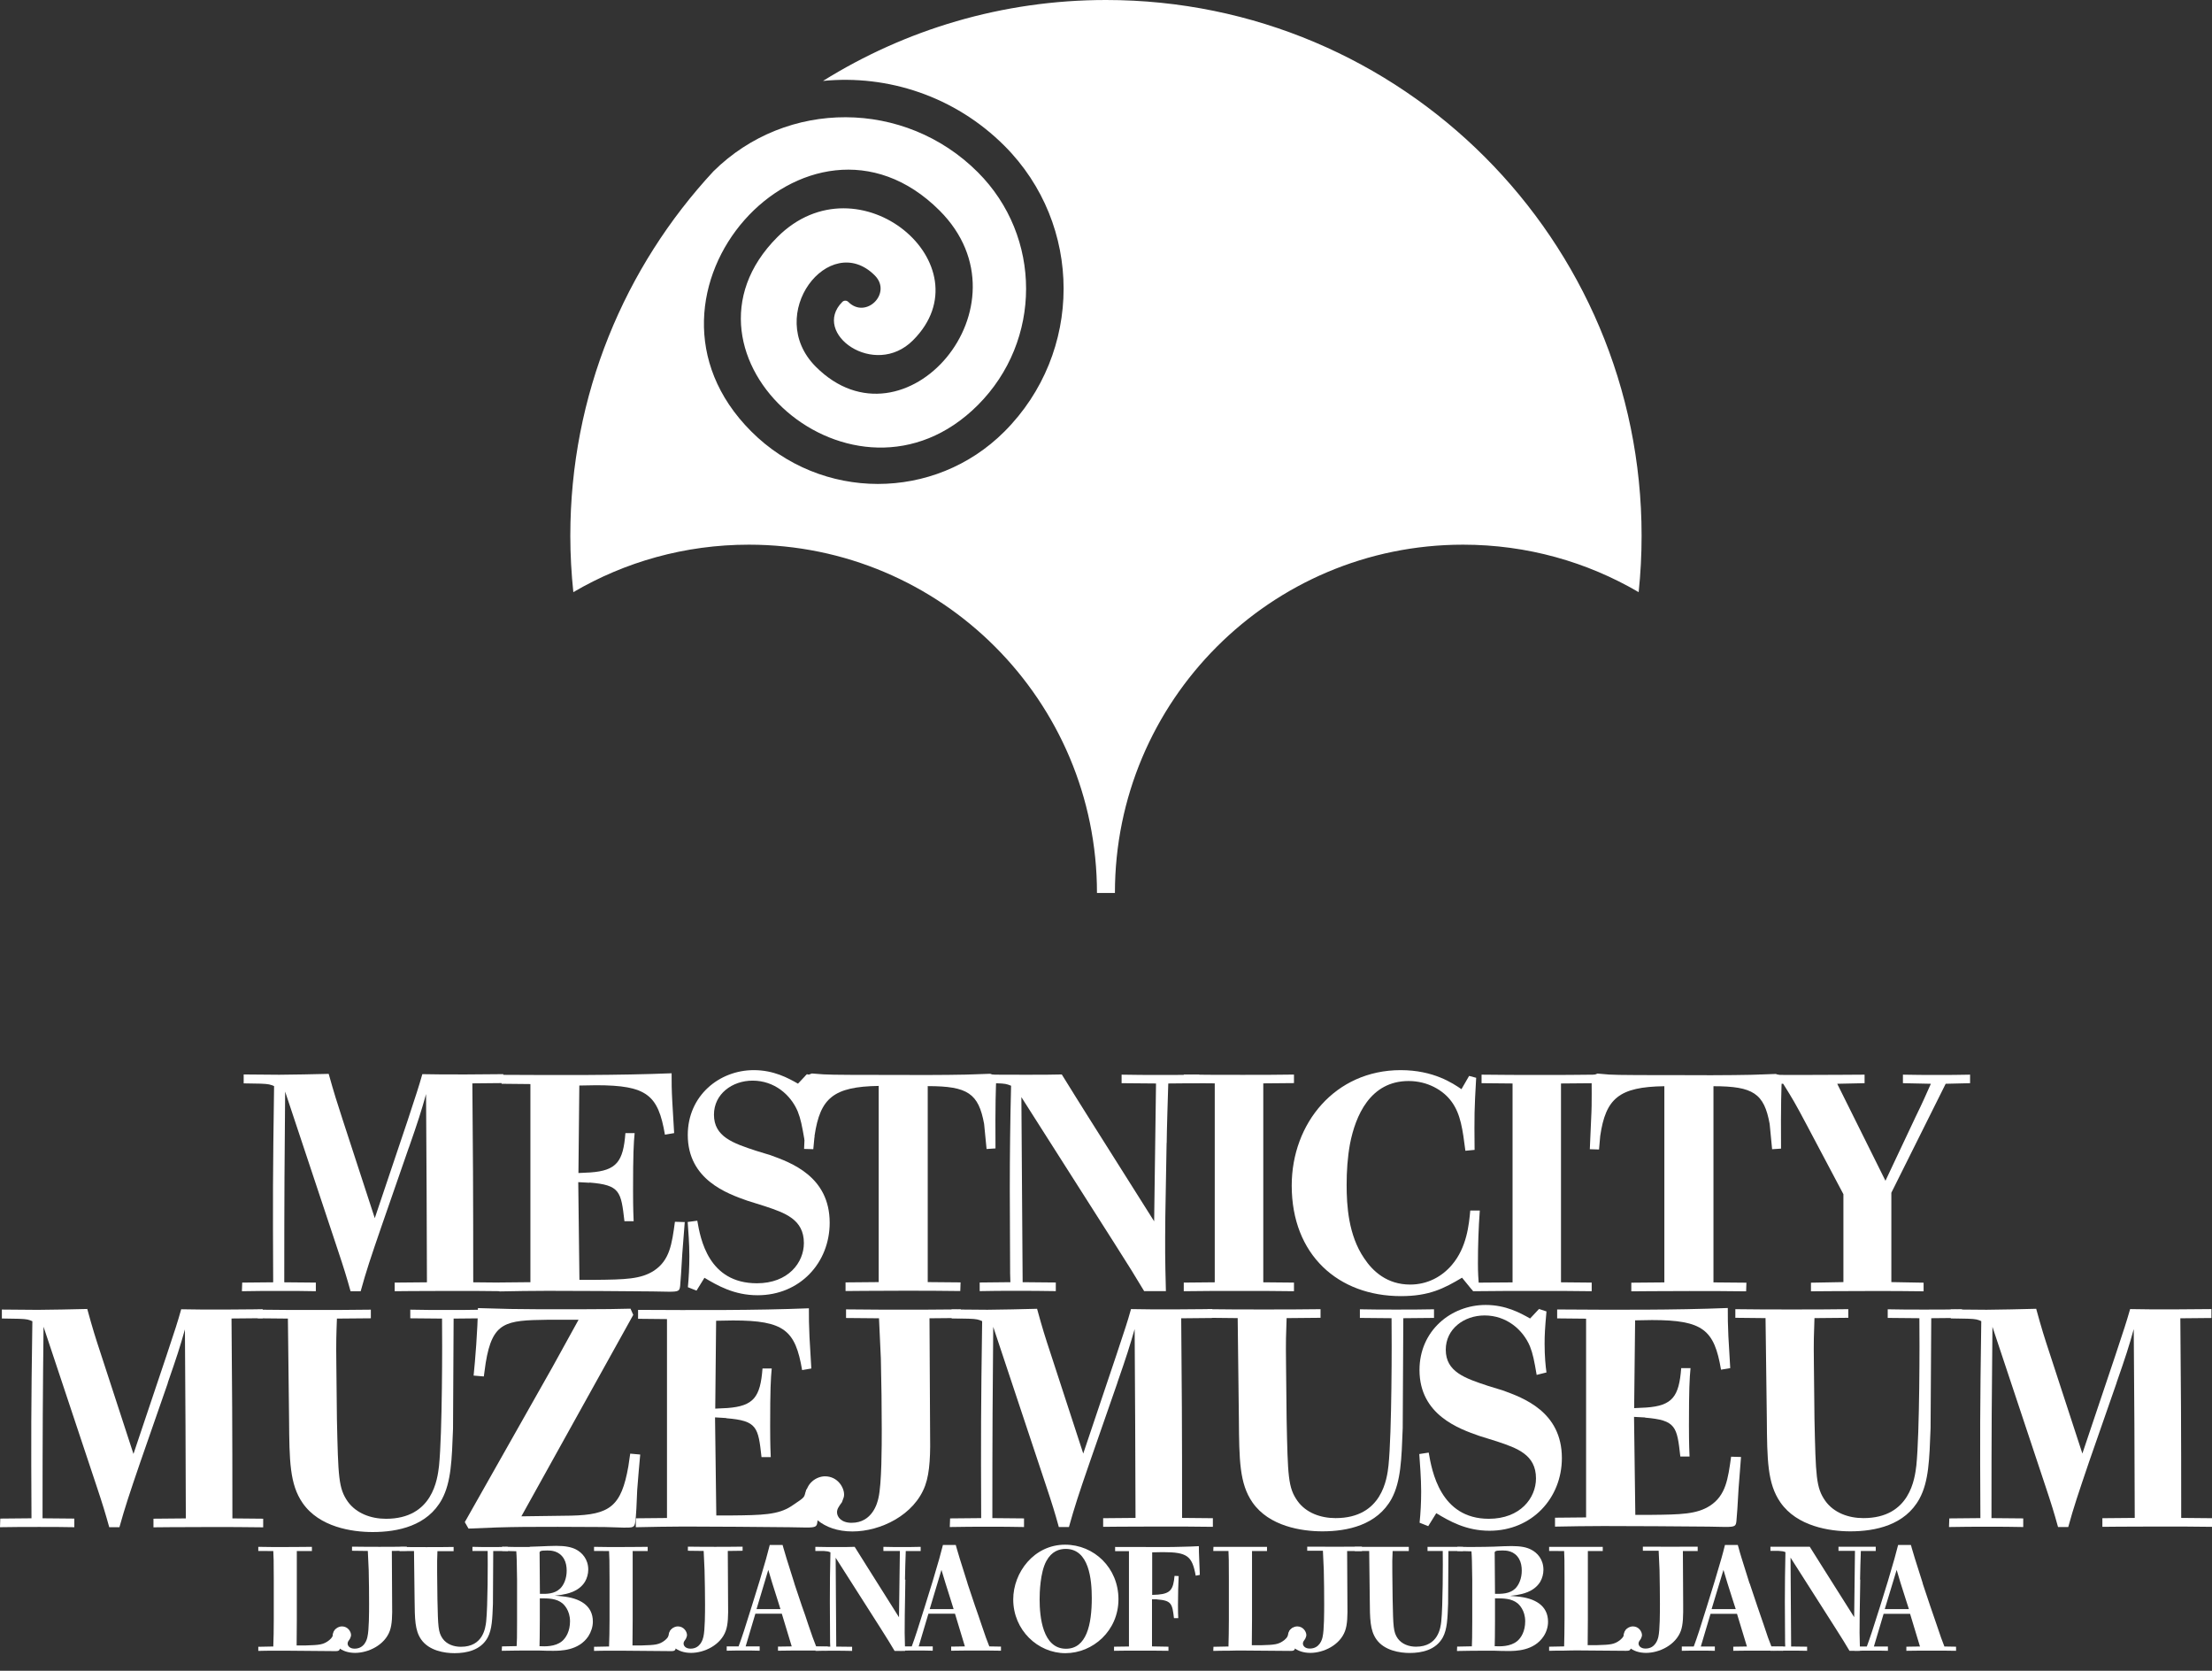 <svg width="98" height="74" viewBox="0 0 98 74" fill="none" xmlns="http://www.w3.org/2000/svg">
<rect x="0" y="0" width="98" height="74" fill="#333333" stroke="none"/>
<g clip-path="url(#clip0_133_3419)">
<path d="M65.139 53.605C65.083 54.231 64.987 55.252 64.323 56.025C63.888 56.538 63.249 56.894 62.476 56.894C61.455 56.894 60.817 56.307 60.434 55.725C59.739 54.704 59.661 53.401 59.661 52.475C59.661 51.876 59.7 51.268 59.809 50.668C60.052 49.417 60.704 47.879 62.407 47.879C63.249 47.879 63.945 48.288 64.309 48.791C64.718 49.348 64.8 50.03 64.922 50.968L65.33 50.929C65.317 49.339 65.317 49.191 65.4 47.736L65.087 47.653L64.748 48.24C64.366 47.979 63.51 47.397 62.055 47.397C59.157 47.397 57.228 49.747 57.228 52.51C57.228 55.582 59.292 57.406 62.068 57.406C63.319 57.406 63.971 57.068 64.774 56.59L65.196 57.107L65.522 56.972C65.496 56.633 65.478 56.372 65.478 55.955C65.478 55.178 65.504 54.391 65.561 53.614H65.139V53.605Z" fill="white"/>
<path d="M75.913 48.109C77.681 48.109 78.159 48.435 78.403 49.782L78.511 50.899L78.907 50.873C78.894 48.861 78.92 48.248 78.946 47.662L78.676 47.566C78.568 47.566 78.255 47.58 77.925 47.593C77.777 47.606 76.187 47.632 74.719 47.619C73.181 47.619 71.617 47.619 71.291 47.593C71.113 47.58 70.948 47.566 70.774 47.549L70.505 47.658C70.518 47.849 70.518 48.079 70.518 48.448C70.518 48.818 70.518 49.1 70.492 49.591L70.435 50.899L70.843 50.912L70.896 50.312C71.139 48.653 71.725 48.136 73.737 48.109V56.798L72.273 56.811V57.194C72.503 57.194 73.424 57.181 74.84 57.181C75.683 57.181 76.526 57.181 77.36 57.194L77.373 56.811L75.913 56.798V48.109Z" fill="white"/>
<path d="M86.192 48.001L87.282 47.975V47.597C86.796 47.61 86.288 47.61 85.814 47.61C85.31 47.61 84.806 47.61 84.307 47.597V47.975L85.545 48.001C85.275 48.6 85.219 48.748 84.867 49.469L83.533 52.297L81.396 48.001L82.608 47.975V47.597C82.334 47.597 81.057 47.61 79.901 47.61C79.25 47.61 78.581 47.61 77.942 47.597V47.975L79.002 48.001C79.437 48.696 79.545 48.883 80.036 49.808L81.67 52.892V56.785L80.232 56.811V57.193C80.349 57.193 81.6 57.18 82.938 57.18C83.698 57.18 84.463 57.18 85.223 57.193V56.811L83.794 56.785V52.827L86.201 48.001H86.192Z" fill="white"/>
<path d="M69.162 47.988L70.678 47.975V47.597C69.931 47.61 69.023 47.61 68.263 47.61C67.394 47.61 66.508 47.61 65.639 47.597V47.975L67.012 47.988V56.798L65.191 56.811V57.093L65.265 57.189C66.095 57.176 67.294 57.176 68.124 57.176C68.954 57.176 69.727 57.176 70.518 57.189V56.807L69.158 56.794V47.983L69.162 47.988Z" fill="white"/>
<path d="M18.116 50.825C18.524 49.656 18.659 49.235 18.876 48.457C18.902 52.267 18.902 53.201 18.915 56.794L17.486 56.807V57.189C17.664 57.189 18.424 57.176 19.962 57.176C20.749 57.176 21.539 57.176 22.326 57.189V56.807L20.966 56.794C20.966 52.701 20.953 50.768 20.927 47.983L22.3 47.97V47.575C21.809 47.575 21.183 47.588 20.64 47.588C19.784 47.588 19.267 47.588 18.711 47.575C18.533 48.201 18.463 48.392 18.059 49.63L16.604 53.953L15.175 49.573C14.918 48.783 14.81 48.444 14.562 47.562C14.21 47.575 12.685 47.601 12.373 47.601C12.129 47.601 11.026 47.588 10.796 47.588V47.983L11.543 47.996C11.921 48.01 11.977 48.035 12.143 48.105C12.086 52.05 12.086 53.084 12.103 56.794L10.731 56.807L10.717 57.189C11.304 57.176 11.873 57.176 12.442 57.176C12.959 57.176 13.476 57.176 13.993 57.189V56.807L12.594 56.794C12.594 52.945 12.607 51.194 12.633 48.348L14.958 55.338C15.244 56.194 15.353 56.55 15.531 57.189H15.979C16.222 56.307 16.413 55.734 16.904 54.309L18.112 50.829L18.116 50.825Z" fill="white"/>
<path d="M26.114 52.376C27.474 52.484 27.513 52.771 27.665 54.087H28.073C28.047 53.531 28.047 52.958 28.047 52.714C28.047 51.098 28.073 50.646 28.117 50.186H27.708C27.613 51.437 27.326 51.846 26.157 51.928L25.627 51.954L25.666 48.079L26.414 48.066C28.668 48.066 29.159 48.5 29.459 50.255L29.867 50.186L29.785 48.787C29.755 48.231 29.755 47.983 29.755 47.536C27.374 47.632 24.737 47.618 22.221 47.605V48.001L23.499 48.014V56.789L22.126 56.802V57.198C22.834 57.185 23.538 57.172 24.259 57.172C25.81 57.172 27.361 57.185 28.907 57.198C29.016 57.198 29.533 57.211 29.642 57.211C30.076 57.211 30.106 57.172 30.133 56.955C30.159 56.685 30.185 56.251 30.228 55.529L30.337 54.126L29.902 54.113C29.767 55.108 29.672 55.812 28.977 56.277C28.39 56.659 27.687 56.672 26.366 56.685H25.671L25.619 52.358L26.11 52.384L26.114 52.376Z" fill="white"/>
<path d="M41.111 48.105C42.879 48.105 43.352 48.431 43.6 49.778L43.709 50.89L44.104 50.864C44.091 48.852 44.117 48.24 44.143 47.653L43.869 47.558C43.761 47.558 43.448 47.571 43.122 47.584C42.974 47.597 41.38 47.623 39.912 47.61C38.374 47.61 36.81 47.61 36.484 47.584C36.306 47.571 36.145 47.558 35.967 47.545L35.693 47.653C35.706 47.844 35.706 48.075 35.706 48.44C35.706 48.804 35.706 49.091 35.68 49.582L35.624 50.886L36.032 50.898L36.089 50.299C36.336 48.639 36.918 48.127 38.93 48.096V56.785L37.461 56.798V57.181C37.692 57.181 38.617 57.167 40.029 57.167C40.872 57.167 41.715 57.167 42.544 57.181L42.557 56.798L41.102 56.785V48.096L41.111 48.105Z" fill="white"/>
<path d="M51.689 50.625C51.689 50.217 51.746 48.366 51.759 47.988L53.132 47.975V47.597C52.562 47.61 51.976 47.61 51.402 47.61C50.829 47.61 50.26 47.61 49.691 47.597V47.975L51.216 47.988L51.133 54.092L48.196 49.439C47.91 48.991 47.423 48.201 47.041 47.588C46.498 47.601 46.254 47.601 45.49 47.601C44.725 47.601 43.978 47.601 43.409 47.588V47.966L44.156 47.979C44.525 47.992 44.59 48.005 44.795 48.088C44.756 49.613 44.738 51.133 44.738 52.671C44.738 53.788 44.751 54.9 44.751 56.016C44.751 56.273 44.751 56.529 44.764 56.789L43.404 56.803V57.185C43.921 57.172 44.452 57.172 44.968 57.172C45.568 57.172 46.176 57.172 46.776 57.185V56.803L45.307 56.789L45.251 48.592L49.356 55.039C50.008 56.06 50.308 56.546 50.69 57.185H51.654C51.615 55.66 51.615 55.378 51.628 53.883L51.685 50.62L51.689 50.625Z" fill="white"/>
<path d="M55.968 47.983L57.328 47.971V47.593C56.581 47.606 55.834 47.606 55.069 47.606C54.196 47.606 53.314 47.606 52.445 47.593V47.971L53.818 47.983V56.794L52.445 56.807V57.189C53.275 57.176 54.1 57.176 54.934 57.176C55.769 57.176 56.538 57.176 57.328 57.189V56.807L55.968 56.794V47.983Z" fill="white"/>
<path d="M30.467 54.118C30.493 54.483 30.541 55.082 30.541 55.625C30.541 56.129 30.515 56.594 30.476 57.011L30.858 57.163L31.21 56.594C31.783 56.933 32.517 57.367 33.565 57.367C35.441 57.367 36.758 55.929 36.758 54.157C36.758 52.106 35.046 51.494 34.134 51.163L33.508 50.972C32.474 50.633 31.631 50.347 31.631 49.369C31.631 48.457 32.435 47.862 33.343 47.862C34.307 47.862 35.029 48.487 35.341 49.222C35.476 49.56 35.532 49.86 35.641 50.486L36.075 50.377C36.036 50.117 35.993 49.669 35.993 49.113C35.993 48.718 36.006 48.461 36.075 47.684L35.75 47.575L35.354 47.996C34.92 47.749 34.281 47.397 33.395 47.397C31.87 47.397 30.471 48.526 30.471 50.269C30.471 52.254 32.226 52.867 33.108 53.179L33.886 53.423C34.785 53.722 35.615 54.009 35.615 55.056C35.615 55.925 34.92 56.837 33.534 56.837C31.384 56.837 31.032 54.869 30.893 54.066L30.467 54.122V54.118Z" fill="white"/>
<path d="M49.504 61.238C49.912 60.065 50.047 59.639 50.269 58.866C50.295 62.685 50.295 63.627 50.308 67.229L48.874 67.242V67.624C49.052 67.624 49.817 67.611 51.359 67.611C52.15 67.611 52.94 67.611 53.735 67.624V67.242L52.371 67.229C52.371 63.124 52.358 61.186 52.332 58.388L53.709 58.375V57.98C53.218 57.98 52.588 57.993 52.045 57.993C51.185 57.993 50.668 57.993 50.108 57.98C49.934 58.605 49.86 58.801 49.452 60.039L47.992 64.379L46.559 59.987C46.298 59.196 46.189 58.853 45.946 57.967C45.59 57.98 44.065 58.01 43.748 58.01C43.5 58.01 42.397 57.997 42.162 57.997V58.392L42.914 58.406C43.296 58.419 43.348 58.445 43.513 58.514C43.457 62.472 43.457 63.51 43.47 67.238L42.093 67.251L42.079 67.633C42.666 67.62 43.239 67.62 43.813 67.62C44.33 67.62 44.851 67.62 45.368 67.633V67.251L43.965 67.238C43.965 63.376 43.978 61.616 44.004 58.766L46.337 65.778C46.624 66.638 46.732 66.99 46.91 67.633H47.358C47.605 66.747 47.792 66.173 48.288 64.74L49.504 61.247V61.238Z" fill="white"/>
<path d="M62.168 58.384L63.532 58.371V57.989C62.971 58.002 62.411 58.002 61.855 58.002C61.299 58.002 60.778 58.002 60.248 57.989V58.371L61.651 58.384C61.664 59.396 61.664 63.458 61.516 64.905C61.451 65.478 61.242 67.238 59.17 67.238C58.514 67.238 57.858 67.007 57.48 66.473C57.068 65.886 57.054 65.396 57.002 62.841L56.976 60.387C56.963 59.379 56.976 59.105 57.002 58.38L58.505 58.366V57.984C57.676 57.997 56.828 57.997 55.994 57.997C55.16 57.997 54.331 57.997 53.496 57.984V58.366L54.834 58.38L54.887 62.841C54.9 64.67 54.913 65.708 55.486 66.538C56.22 67.603 57.671 67.824 58.584 67.824C59.7 67.824 61.012 67.55 61.655 66.377C62.063 65.613 62.094 64.644 62.146 63.249L62.172 58.38L62.168 58.384Z" fill="white"/>
<path d="M62.88 64.401C62.906 64.77 62.963 65.504 62.963 66.052C62.963 66.556 62.937 67.02 62.893 67.442L63.276 67.594L63.632 67.02C64.205 67.364 64.944 67.798 65.991 67.798C67.872 67.798 69.197 66.351 69.197 64.579C69.197 62.52 67.477 61.907 66.564 61.577L65.939 61.386C64.9 61.043 64.053 60.76 64.053 59.778C64.053 58.862 64.857 58.262 65.774 58.262C66.742 58.262 67.468 58.888 67.781 59.626C67.915 59.965 67.972 60.265 68.08 60.895L68.515 60.786C68.476 60.526 68.432 60.074 68.432 59.518C68.432 59.122 68.445 58.862 68.515 58.084L68.185 57.975L67.789 58.397C67.351 58.149 66.712 57.797 65.821 57.797C64.292 57.797 62.889 58.931 62.889 60.678C62.889 62.672 64.648 63.284 65.539 63.597L66.317 63.84C67.216 64.14 68.05 64.427 68.05 65.478C68.05 66.351 67.351 67.268 65.96 67.268C63.806 67.268 63.436 65.139 63.297 64.336L62.876 64.401H62.88Z" fill="white"/>
<path d="M72.89 62.789C74.254 62.902 74.297 63.184 74.445 64.509H74.853C74.827 63.949 74.827 63.375 74.827 63.132C74.827 61.512 74.853 61.06 74.897 60.595H74.484C74.388 61.85 74.102 62.259 72.933 62.341L72.399 62.367L72.442 58.479L73.189 58.466C75.457 58.466 75.948 58.901 76.248 60.664L76.656 60.595L76.574 59.187C76.548 58.627 76.548 58.384 76.548 57.932C74.158 58.028 71.513 58.014 68.988 57.997V58.392L70.27 58.405V67.207L68.893 67.22V67.615C69.601 67.602 70.313 67.589 71.035 67.589C72.59 67.589 74.145 67.602 75.705 67.615C75.813 67.615 76.33 67.629 76.439 67.629C76.878 67.629 76.904 67.589 76.93 67.372C76.956 67.099 76.986 66.66 77.025 65.934L77.134 64.531L76.695 64.518C76.556 65.513 76.461 66.225 75.766 66.686C75.179 67.068 74.467 67.081 73.15 67.094H72.451L72.394 62.754L72.885 62.78L72.89 62.789Z" fill="white"/>
<path d="M85.558 58.384L86.922 58.371V57.989C86.362 58.002 85.801 58.002 85.245 58.002C84.689 58.002 84.168 58.002 83.633 57.989V58.371L85.036 58.384C85.049 59.396 85.049 63.458 84.902 64.905C84.832 65.478 84.628 67.238 82.556 67.238C81.9 67.238 81.248 67.007 80.866 66.473C80.457 65.886 80.444 65.396 80.388 62.841L80.362 60.387C80.349 59.379 80.362 59.105 80.388 58.38L81.887 58.366V57.984C81.057 57.997 80.21 57.997 79.38 57.997C78.55 57.997 77.716 57.997 76.882 57.984V58.366L78.22 58.38L78.277 62.841C78.29 64.67 78.303 65.708 78.876 66.538C79.61 67.603 81.057 67.824 81.974 67.824C83.09 67.824 84.402 67.55 85.041 66.377C85.454 65.613 85.48 64.644 85.532 63.249L85.562 58.38L85.558 58.384Z" fill="white"/>
<path d="M93.773 61.238C94.181 60.065 94.32 59.639 94.533 58.866C94.564 62.685 94.564 63.627 94.577 67.229L93.143 67.242V67.624C93.321 67.624 94.086 67.611 95.628 67.611C96.419 67.611 97.214 67.611 98 67.624V67.242L96.636 67.229C96.636 63.124 96.623 61.186 96.597 58.388L97.974 58.375V57.98C97.483 57.98 96.853 57.993 96.31 57.993C95.45 57.993 94.933 57.993 94.373 57.98C94.194 58.605 94.125 58.801 93.716 60.039L92.257 64.379L90.823 59.987C90.562 59.196 90.454 58.853 90.211 57.967C89.854 57.98 88.325 58.01 88.012 58.01C87.765 58.01 86.661 57.997 86.427 57.997V58.392L87.178 58.406C87.561 58.419 87.617 58.445 87.778 58.514C87.721 62.472 87.721 63.51 87.739 67.238L86.362 67.251L86.348 67.633C86.935 67.62 87.508 67.62 88.082 67.62C88.599 67.62 89.116 67.62 89.637 67.633V67.251L88.23 67.238C88.23 63.376 88.243 61.616 88.273 58.766L90.606 65.778C90.893 66.638 91.001 66.99 91.179 67.633H91.631C91.874 66.747 92.07 66.173 92.556 64.74L93.773 61.247V61.238Z" fill="white"/>
<path d="M23.92 70.791C24.298 70.791 24.65 70.791 24.924 71.017C24.976 71.065 25.254 71.313 25.254 71.808C25.254 72.247 25.076 72.546 24.889 72.698C24.589 72.937 24.15 72.924 23.903 72.911C23.911 72.638 23.911 72.49 23.916 71.777V70.791H23.92ZM23.907 68.828C23.898 68.706 23.898 68.671 24.25 68.671C24.407 68.671 24.78 68.68 24.989 69.049C25.076 69.201 25.106 69.384 25.106 69.566C25.106 69.914 24.98 70.2 24.819 70.357C24.563 70.6 24.22 70.6 23.92 70.591L23.907 68.832V68.828ZM23.477 68.515C22.921 68.519 22.751 68.519 22.247 68.506V68.689L22.873 68.706C22.895 69.014 22.895 69.11 22.908 69.966V71.812C22.908 72.533 22.903 72.659 22.89 72.907L22.239 72.92L22.23 73.115C22.903 73.103 22.982 73.103 23.451 73.103H23.894C24.076 73.111 24.311 73.115 24.494 73.115C24.828 73.115 25.636 73.115 26.066 72.472C26.188 72.281 26.266 72.051 26.266 71.821C26.266 71.1 25.68 70.774 24.889 70.7C24.793 70.687 24.685 70.683 24.58 70.674C24.68 70.661 24.776 70.648 24.876 70.635C25.097 70.596 25.64 70.509 25.918 70.053C26.01 69.896 26.062 69.705 26.062 69.518C26.062 69.062 25.792 68.763 25.506 68.619C25.31 68.523 25.054 68.467 24.645 68.467C24.472 68.467 24.168 68.48 23.868 68.493L23.468 68.506L23.477 68.515Z" fill="white"/>
<path d="M33.517 71.269L34.038 69.531C34.173 69.983 34.238 70.209 34.455 70.878L34.577 71.269H33.512H33.517ZM35.194 70.127C34.842 69.01 34.79 68.854 34.711 68.567C34.698 68.519 34.685 68.476 34.672 68.428H34.103C33.99 68.871 33.934 69.084 33.647 70.04L33.295 71.174C33.004 72.112 32.878 72.503 32.722 72.92H32.196V73.111C32.439 73.103 32.717 73.103 32.952 73.103C33.187 73.103 33.421 73.103 33.656 73.111V72.92H33.035L33.465 71.473H34.638L35.076 72.92L34.468 72.929V73.111C34.855 73.103 35.237 73.103 35.624 73.103C35.976 73.103 36.328 73.103 36.675 73.111V72.929L36.158 72.92C36.028 72.594 36.002 72.516 35.81 71.956C35.719 71.673 35.624 71.395 35.524 71.121L35.189 70.122L35.194 70.127Z" fill="white"/>
<path d="M41.189 71.269L41.71 69.531C41.845 69.983 41.914 70.209 42.127 70.878L42.249 71.269H41.184H41.189ZM42.866 70.127C42.514 69.01 42.462 68.854 42.383 68.567C42.37 68.519 42.358 68.476 42.344 68.428H41.775C41.662 68.871 41.606 69.084 41.319 70.04L40.967 71.174C40.672 72.112 40.55 72.503 40.394 72.92H39.864V73.111C40.107 73.103 40.385 73.103 40.62 73.103C40.854 73.103 41.089 73.103 41.324 73.111V72.92H40.702L41.132 71.473H42.31L42.748 72.92L42.14 72.929V73.111C42.523 73.103 42.909 73.103 43.296 73.103C43.648 73.103 44 73.103 44.347 73.111V72.929L43.83 72.92C43.7 72.594 43.674 72.516 43.483 71.956C43.391 71.673 43.291 71.395 43.196 71.121L42.861 70.122L42.866 70.127Z" fill="white"/>
<path d="M21.852 68.697H22.504V68.51C22.234 68.519 21.969 68.519 21.7 68.519C21.444 68.519 21.183 68.519 20.931 68.51V68.693H21.605C21.613 69.18 21.613 71.126 21.539 71.821C21.505 72.095 21.409 72.937 20.419 72.937C20.106 72.937 19.793 72.829 19.61 72.573C19.415 72.29 19.406 72.06 19.38 70.839L19.367 69.662C19.363 69.18 19.367 69.049 19.38 68.702H20.097V68.515C19.697 68.523 19.293 68.523 18.898 68.523C18.503 68.523 18.103 68.523 17.703 68.515V68.697H18.342L18.368 70.839C18.377 71.712 18.381 72.207 18.655 72.607C19.007 73.115 19.697 73.22 20.136 73.22C20.67 73.22 21.3 73.09 21.605 72.529C21.8 72.164 21.813 71.699 21.839 71.035L21.852 68.706V68.697Z" fill="white"/>
<path d="M40.094 69.962C40.094 69.766 40.12 68.88 40.129 68.697H40.789V68.51C40.516 68.519 40.233 68.519 39.959 68.519C39.686 68.519 39.412 68.519 39.138 68.51V68.693H39.868L39.829 71.63L38.422 69.397C38.287 69.18 38.048 68.802 37.865 68.51C37.605 68.519 37.487 68.519 37.123 68.519C36.758 68.519 36.397 68.519 36.123 68.51V68.693H36.484C36.658 68.706 36.692 68.71 36.792 68.754C36.771 69.484 36.766 70.213 36.766 70.952C36.766 71.486 36.775 72.021 36.775 72.555C36.775 72.681 36.775 72.803 36.784 72.929L36.132 72.937V73.12C36.38 73.111 36.636 73.111 36.884 73.111C37.17 73.111 37.466 73.111 37.752 73.12V72.937L37.049 72.929L37.023 68.993L38.995 72.086C39.308 72.577 39.451 72.811 39.634 73.12H40.098C40.077 72.39 40.077 72.251 40.085 71.534L40.111 69.966L40.094 69.962Z" fill="white"/>
<path d="M18.025 68.684V68.502C17.595 68.51 17.012 68.51 16.813 68.51C16.591 68.51 16.044 68.51 15.596 68.502V68.684L16.296 68.693L16.335 69.54C16.348 70.126 16.352 70.526 16.352 71.034C16.352 71.395 16.352 72.203 16.278 72.499C16.261 72.594 16.157 73.02 15.709 73.02C15.492 73.02 15.401 72.894 15.401 72.794C15.401 72.724 15.435 72.677 15.505 72.581C15.544 72.486 15.553 72.464 15.553 72.42C15.553 72.268 15.414 72.034 15.149 72.034C14.979 72.034 14.736 72.173 14.736 72.472C14.736 72.824 15.097 73.207 15.731 73.207C16.322 73.207 17.043 72.859 17.269 72.234C17.373 71.947 17.382 71.56 17.373 71.052L17.36 68.693L18.02 68.684H18.025Z" fill="white"/>
<path d="M13.146 68.697H13.819V68.51C13.667 68.51 13.198 68.519 12.568 68.519C12.195 68.519 11.817 68.519 11.443 68.51V68.693L12.108 68.697C12.121 68.954 12.129 69.075 12.129 69.953V71.734C12.129 72.277 12.121 72.494 12.108 72.924L11.443 72.937V73.12C11.66 73.111 11.882 73.111 12.103 73.111C12.325 73.111 12.546 73.111 12.768 73.111C13.12 73.111 14.514 73.129 14.84 73.129C15.049 73.129 15.075 73.115 15.088 72.738C15.101 72.559 15.105 72.377 15.118 72.195L15.171 72.112L14.966 72.099L14.897 72.151C14.719 72.255 14.858 72.425 14.584 72.646C14.328 72.85 14.136 72.859 13.559 72.877H13.142C13.142 72.694 13.15 71.903 13.15 71.747V68.706L13.146 68.697Z" fill="white"/>
<path d="M32.9 68.684V68.502C32.47 68.51 31.888 68.51 31.688 68.51C31.466 68.51 30.919 68.51 30.476 68.502V68.684L31.175 68.693L31.214 69.54C31.227 70.126 31.236 70.526 31.236 71.034C31.236 71.395 31.236 72.203 31.162 72.499C31.14 72.594 31.036 73.02 30.593 73.02C30.376 73.02 30.285 72.894 30.285 72.794C30.285 72.724 30.319 72.677 30.389 72.581C30.428 72.486 30.437 72.464 30.437 72.42C30.437 72.268 30.297 72.034 30.032 72.034C29.863 72.034 29.62 72.173 29.62 72.472C29.62 72.824 29.98 73.207 30.615 73.207C31.21 73.207 31.927 72.859 32.153 72.234C32.257 71.947 32.266 71.56 32.257 71.052L32.244 68.693L32.904 68.684H32.9Z" fill="white"/>
<path d="M28.021 68.697H28.695V68.51C28.542 68.51 28.073 68.519 27.443 68.519C27.07 68.519 26.692 68.519 26.318 68.51V68.693L26.983 68.697C26.996 68.954 27.005 69.075 27.005 69.953V71.734C27.005 72.277 26.996 72.494 26.983 72.924L26.318 72.937V73.12C26.535 73.111 26.757 73.111 26.979 73.111C27.2 73.111 27.422 73.111 27.643 73.111C27.995 73.111 29.385 73.129 29.715 73.129C29.924 73.129 29.95 73.115 29.963 72.738C29.976 72.559 29.98 72.377 29.993 72.195L30.046 72.112L29.846 72.099L29.776 72.151C29.594 72.255 29.737 72.425 29.463 72.646C29.207 72.85 29.02 72.859 28.438 72.877H28.021C28.021 72.694 28.03 71.903 28.03 71.747V68.706L28.021 68.697Z" fill="white"/>
<path d="M48.37 70.778C48.37 71.951 48.14 73.024 47.227 73.024C46.189 73.024 46.059 71.604 46.059 70.839C46.059 70.552 46.081 69.64 46.359 69.136C46.593 68.706 46.928 68.602 47.215 68.602C48.257 68.602 48.37 69.97 48.37 70.783M49.552 70.831C49.552 69.44 48.47 68.415 47.188 68.415C45.811 68.415 44.89 69.644 44.89 70.839C44.89 72.203 45.985 73.22 47.201 73.22C48.418 73.22 49.552 72.229 49.552 70.831Z" fill="white"/>
<path d="M51.259 70.839C51.898 70.887 51.937 71.021 52.011 71.669H52.202C52.193 71.538 52.189 71.382 52.189 71.095C52.189 70.613 52.202 70.157 52.219 69.805L52.037 69.796C51.98 70.391 51.867 70.578 51.307 70.626L51.046 70.639V68.754L51.515 68.745C52.606 68.745 52.814 68.914 52.975 69.788L53.157 69.753L53.132 69.119C53.118 68.814 53.114 68.662 53.114 68.48C52.892 68.489 52.662 68.506 52.415 68.506C52.115 68.519 51.789 68.519 51.441 68.519C50.816 68.519 50.138 68.519 49.404 68.515V68.701H50.017V72.924L49.356 72.933V73.115C49.717 73.107 50.073 73.107 50.438 73.107C50.881 73.107 51.329 73.107 51.767 73.115V72.933L51.038 72.92V70.835H51.255L51.259 70.839Z" fill="white"/>
<path d="M66.234 70.791C66.612 70.791 66.964 70.791 67.242 71.017C67.294 71.065 67.572 71.313 67.572 71.808C67.572 72.247 67.394 72.546 67.207 72.694C66.907 72.933 66.469 72.924 66.221 72.911C66.23 72.638 66.23 72.486 66.234 71.778V70.791ZM66.221 68.828C66.212 68.71 66.212 68.671 66.564 68.671C66.721 68.671 67.094 68.676 67.303 69.049C67.39 69.201 67.42 69.384 67.42 69.566C67.42 69.909 67.294 70.196 67.133 70.357C66.881 70.596 66.534 70.596 66.234 70.591L66.221 68.832V68.828ZM65.791 68.511C65.235 68.519 65.065 68.519 64.566 68.511V68.693L65.191 68.71C65.213 69.019 65.213 69.115 65.226 69.97V71.817C65.226 72.542 65.218 72.664 65.209 72.916L64.557 72.929L64.549 73.124C65.222 73.111 65.3 73.111 65.769 73.111H66.212C66.395 73.12 66.629 73.124 66.812 73.124C67.146 73.124 67.954 73.124 68.385 72.477C68.51 72.29 68.584 72.06 68.584 71.83C68.584 71.104 67.998 70.778 67.207 70.709C67.112 70.696 67.007 70.692 66.899 70.683C66.999 70.67 67.094 70.657 67.194 70.644C67.416 70.605 67.954 70.518 68.237 70.061C68.328 69.905 68.38 69.714 68.38 69.527C68.38 69.071 68.115 68.771 67.824 68.628C67.629 68.528 67.372 68.476 66.964 68.476C66.786 68.476 66.486 68.489 66.186 68.502L65.787 68.511H65.791Z" fill="white"/>
<path d="M75.831 71.265L76.356 69.531C76.491 69.983 76.556 70.209 76.773 70.878L76.9 71.269H75.835L75.831 71.265ZM77.508 70.122C77.16 69.006 77.104 68.849 77.03 68.563C77.017 68.515 77.004 68.471 76.991 68.428H76.422C76.313 68.871 76.252 69.08 75.965 70.04L75.614 71.174C75.323 72.112 75.197 72.503 75.04 72.924H74.51V73.115C74.753 73.107 75.031 73.107 75.27 73.107C75.509 73.107 75.74 73.107 75.974 73.115V72.924H75.353L75.783 71.478H76.956L77.395 72.924L76.791 72.933V73.115C77.173 73.107 77.56 73.107 77.947 73.107C78.298 73.107 78.65 73.107 78.998 73.115V72.933L78.481 72.924C78.35 72.599 78.324 72.52 78.138 71.96C78.042 71.678 77.947 71.4 77.851 71.126L77.516 70.127L77.508 70.122Z" fill="white"/>
<path d="M83.503 71.265L84.029 69.531C84.163 69.983 84.228 70.209 84.446 70.878L84.572 71.269H83.507L83.503 71.265ZM85.184 70.122C84.828 69.006 84.78 68.849 84.698 68.563C84.685 68.515 84.676 68.471 84.659 68.428H84.094C83.981 68.871 83.924 69.08 83.638 70.04L83.286 71.174C82.99 72.112 82.864 72.503 82.708 72.924H82.178V73.115C82.417 73.107 82.699 73.107 82.938 73.107C83.177 73.107 83.403 73.107 83.642 73.115V72.924H83.021L83.451 71.478H84.624L85.062 72.924L84.459 72.933V73.115C84.841 73.107 85.228 73.107 85.614 73.107C85.966 73.107 86.318 73.107 86.661 73.115V72.933L86.144 72.924C86.014 72.599 85.992 72.52 85.801 71.96C85.706 71.678 85.61 71.4 85.514 71.126L85.18 70.127L85.184 70.122Z" fill="white"/>
<path d="M64.166 68.697H64.818V68.51C64.553 68.51 64.284 68.51 64.014 68.51C63.758 68.51 63.502 68.51 63.245 68.51V68.693H63.919C63.927 69.18 63.927 71.13 63.853 71.817C63.823 72.09 63.723 72.933 62.733 72.933C62.42 72.933 62.107 72.82 61.925 72.568C61.729 72.286 61.725 72.051 61.699 70.83L61.685 69.657C61.677 69.175 61.685 69.045 61.699 68.697H62.415V68.51C62.016 68.51 61.612 68.51 61.216 68.51C60.821 68.51 60.421 68.51 60.022 68.51V68.693H60.66L60.686 70.83C60.691 71.708 60.699 72.203 60.973 72.599C61.325 73.107 62.02 73.211 62.455 73.211C62.989 73.211 63.614 73.081 63.923 72.52C64.118 72.155 64.131 71.691 64.157 71.026L64.171 68.697H64.166Z" fill="white"/>
<path d="M82.408 69.962C82.408 69.766 82.434 68.88 82.443 68.693H83.103V68.506C82.829 68.506 82.547 68.506 82.278 68.506C82.008 68.506 81.726 68.506 81.452 68.506V68.689H82.182L82.147 71.625L80.736 69.392C80.601 69.175 80.362 68.797 80.179 68.506C79.914 68.506 79.802 68.506 79.437 68.506C79.072 68.506 78.711 68.506 78.437 68.506V68.689H78.794C78.972 68.702 79.002 68.706 79.102 68.745C79.085 69.475 79.076 70.209 79.076 70.943C79.076 71.482 79.085 72.016 79.085 72.551C79.085 72.677 79.085 72.798 79.093 72.924L78.442 72.933V73.115C78.689 73.107 78.941 73.107 79.193 73.107C79.476 73.107 79.771 73.107 80.062 73.115V72.933L79.354 72.924L79.328 68.988L81.3 72.082C81.613 72.572 81.757 72.807 81.939 73.115H82.404C82.382 72.386 82.382 72.247 82.391 71.53L82.417 69.962H82.408Z" fill="white"/>
<path d="M60.339 68.684V68.502C59.909 68.506 59.327 68.506 59.127 68.506C58.905 68.506 58.358 68.506 57.915 68.502V68.684H58.61L58.649 69.54C58.662 70.126 58.666 70.526 58.666 71.034C58.666 71.391 58.666 72.203 58.597 72.494C58.579 72.594 58.475 73.016 58.028 73.016C57.81 73.016 57.724 72.889 57.724 72.794C57.724 72.724 57.758 72.677 57.828 72.581C57.867 72.486 57.876 72.464 57.876 72.42C57.876 72.268 57.736 72.034 57.471 72.034C57.302 72.034 57.059 72.173 57.059 72.472C57.059 72.824 57.415 73.207 58.054 73.207C58.645 73.207 59.366 72.859 59.592 72.234C59.696 71.947 59.705 71.56 59.696 71.052L59.683 68.697H60.343L60.339 68.684Z" fill="white"/>
<path d="M55.46 68.697H56.133V68.51C55.986 68.51 55.512 68.51 54.882 68.51C54.509 68.51 54.131 68.51 53.761 68.51L53.753 68.693H54.426C54.439 68.954 54.444 69.08 54.444 69.953V71.734C54.444 72.277 54.435 72.49 54.426 72.924L53.761 72.937L53.753 73.12C53.974 73.111 54.196 73.111 54.417 73.111C54.639 73.103 54.861 73.103 55.082 73.103C55.434 73.103 56.828 73.12 57.154 73.12C57.363 73.12 57.389 73.107 57.402 72.729C57.415 72.551 57.424 72.368 57.437 72.186L57.489 72.103L57.285 72.09L57.215 72.142C57.037 72.247 57.176 72.416 56.902 72.638C56.646 72.842 56.455 72.85 55.877 72.868H55.46C55.46 72.685 55.469 71.895 55.469 71.738V68.697H55.46Z" fill="white"/>
<path d="M75.214 68.684V68.502C74.784 68.506 74.202 68.506 74.002 68.506C73.78 68.506 73.233 68.506 72.785 68.502V68.684H73.485L73.524 69.54C73.533 70.126 73.541 70.526 73.541 71.034C73.541 71.391 73.541 72.203 73.472 72.494C73.45 72.594 73.346 73.016 72.903 73.016C72.685 73.016 72.594 72.889 72.594 72.794C72.594 72.724 72.629 72.677 72.698 72.581C72.738 72.486 72.746 72.464 72.746 72.42C72.746 72.268 72.607 72.034 72.342 72.034C72.173 72.034 71.93 72.173 71.93 72.472C71.93 72.824 72.29 73.207 72.924 73.207C73.52 73.207 74.236 72.859 74.467 72.234C74.571 71.947 74.575 71.56 74.571 71.052L74.558 68.697H75.218L75.214 68.684Z" fill="white"/>
<path d="M70.335 68.697H71.008V68.51C70.856 68.51 70.387 68.51 69.753 68.51C69.379 68.51 69.006 68.51 68.632 68.51V68.693L69.297 68.697C69.31 68.954 69.314 69.08 69.314 69.948V71.73C69.314 72.273 69.305 72.486 69.297 72.92L68.632 72.933V73.115C68.849 73.107 69.071 73.107 69.293 73.107C69.514 73.098 69.736 73.098 69.957 73.098C70.309 73.098 71.699 73.115 72.029 73.115C72.238 73.115 72.264 73.103 72.277 72.725C72.29 72.546 72.294 72.364 72.312 72.181L72.364 72.099L72.164 72.086L72.095 72.138C71.916 72.242 72.055 72.412 71.782 72.633C71.525 72.838 71.339 72.846 70.757 72.864H70.34C70.34 72.681 70.348 71.89 70.348 71.734V68.693L70.335 68.697Z" fill="white"/>
<path d="M42.566 58.375V57.993C41.662 58.006 40.45 58.006 40.025 58.006C39.56 58.006 38.413 58.006 37.483 57.993V58.375L38.943 58.388L39.025 60.165C39.051 61.395 39.065 62.229 39.065 63.293C39.065 64.045 39.065 65.739 38.917 66.352C38.873 66.556 38.656 67.446 37.726 67.446C37.275 67.446 37.083 67.186 37.083 66.981C37.083 66.834 37.153 66.738 37.301 66.534C37.383 66.325 37.396 66.286 37.396 66.191C37.396 65.878 37.109 65.387 36.549 65.387C36.193 65.387 35.689 65.674 35.689 66.299C35.689 67.038 36.441 67.829 37.766 67.829C39.008 67.829 40.511 67.107 40.989 65.795C41.206 65.196 41.224 64.388 41.206 63.323L41.18 58.388L42.562 58.375H42.566Z" fill="white"/>
<path d="M7.429 61.255C7.837 60.082 7.976 59.657 8.193 58.879C8.22 62.706 8.22 63.645 8.233 67.251L6.799 67.264V67.646C6.977 67.646 7.742 67.633 9.284 67.633C10.075 67.633 10.87 67.633 11.66 67.646V67.264L10.296 67.251C10.296 63.141 10.283 61.199 10.257 58.397L11.639 58.384V57.988C11.148 57.988 10.518 58.001 9.97 58.001C9.11 58.001 8.589 58.001 8.028 57.988C7.85 58.618 7.785 58.809 7.372 60.052L5.913 64.396L4.479 60C4.218 59.209 4.11 58.866 3.866 57.975C3.51 57.988 1.981 58.014 1.668 58.014C1.425 58.014 0.317 58.001 0.083 58.001V58.397L0.834 58.41C1.216 58.423 1.273 58.449 1.434 58.518C1.377 62.48 1.377 63.519 1.395 67.246L0.013 67.259L0 67.641C0.586 67.629 1.16 67.629 1.733 67.629C2.255 67.629 2.772 67.629 3.293 67.641V67.259L1.885 67.246C1.885 63.38 1.898 61.62 1.929 58.762L4.266 65.782C4.553 66.642 4.661 66.999 4.84 67.641H5.291C5.539 66.755 5.73 66.177 6.221 64.744L7.438 61.247L7.429 61.255Z" fill="white"/>
<path d="M20.106 58.401L21.47 58.388V58.006C20.909 58.019 20.349 58.019 19.788 58.019C19.228 58.019 18.711 58.019 18.177 58.006V58.388L19.584 58.401C19.597 59.413 19.597 63.48 19.45 64.931C19.38 65.504 19.176 67.268 17.099 67.268C16.443 67.268 15.787 67.033 15.405 66.503C14.997 65.917 14.984 65.422 14.927 62.867L14.901 60.408C14.888 59.396 14.901 59.122 14.927 58.401L16.43 58.388V58.006C15.596 58.019 14.749 58.019 13.919 58.019C13.089 58.019 12.251 58.019 11.417 58.006V58.388L12.755 58.401L12.807 62.867C12.82 64.701 12.833 65.739 13.407 66.569C14.145 67.637 15.592 67.855 16.509 67.855C17.629 67.855 18.941 67.581 19.58 66.403C19.988 65.639 20.019 64.67 20.071 63.276L20.097 58.401H20.106Z" fill="white"/>
<path d="M27.921 64.383L27.839 64.944C27.526 66.721 27.018 67.09 25.297 67.129L23.099 67.159L28.056 58.236L27.934 57.962C27.361 57.975 26.787 57.988 25.666 57.988C24.081 57.988 23.208 57.988 22.608 57.975C22.009 57.962 21.678 57.949 21.174 57.936C21.161 58.931 21.053 60.248 20.983 60.925L21.435 60.964L21.518 60.365C21.817 58.532 22.404 58.479 24.25 58.453H25.632C25.223 59.192 25.154 59.327 24.472 60.556L20.592 67.416L20.757 67.702C22.586 67.615 23.516 67.615 26.766 67.633L27.217 67.646C27.356 67.646 27.491 67.659 27.643 67.659C28.052 67.659 28.108 67.659 28.147 67.398C28.177 67.22 28.217 66.469 28.23 66.004C28.269 65.487 28.312 64.978 28.364 64.422L27.925 64.383H27.921Z" fill="white"/>
<path d="M32.183 62.815C33.547 62.924 33.591 63.21 33.738 64.535H34.147C34.121 63.975 34.121 63.402 34.121 63.154C34.121 61.529 34.147 61.077 34.19 60.612H33.782C33.686 61.872 33.399 62.276 32.222 62.363L31.688 62.389L31.727 58.497L32.478 58.484C34.746 58.484 35.237 58.918 35.537 60.682L35.945 60.612L35.863 59.205C35.837 58.645 35.837 58.397 35.837 57.945C33.447 58.041 30.797 58.028 28.269 58.015V58.41L29.55 58.423V67.233L28.169 67.246V67.642C28.877 67.629 29.589 67.611 30.315 67.611C31.87 67.611 33.43 67.629 34.985 67.642C35.094 67.642 35.615 67.655 35.724 67.655C36.162 67.655 36.188 67.611 36.215 67.394C36.241 67.12 36.271 66.682 36.31 65.96V65.483L35.724 65.973C35.589 66.36 35.75 66.247 35.055 66.712C34.468 67.094 33.756 67.107 32.431 67.12H31.735L31.679 62.776L32.174 62.806L32.183 62.815Z" fill="white"/>
<path d="M49 0C44.395 0 40.103 1.316 36.462 3.584C39.334 3.302 42.301 4.262 44.499 6.456C47.996 9.953 47.996 15.618 44.499 19.115C41.402 22.213 36.375 22.204 33.282 19.107C27.165 12.99 35.819 3.519 41.628 9.327C45.833 13.533 40.068 20.166 36.145 16.244C33.83 13.928 36.753 10.196 38.756 12.199C39.538 12.981 38.365 14.154 37.583 13.372C37.509 13.298 37.392 13.298 37.318 13.372C35.932 14.758 38.743 16.782 40.45 15.071C43.769 11.752 38.048 6.894 34.442 10.5C29.212 15.731 37.852 23.412 43.322 17.942C46.172 15.092 46.172 10.479 43.322 7.629C40.09 4.396 34.855 4.379 31.61 7.585C27.678 11.821 25.267 17.49 25.267 23.729C25.267 24.572 25.315 25.406 25.401 26.227C27.682 24.889 30.341 24.124 33.178 24.124C41.697 24.124 48.6 31.032 48.6 39.551H49.395C49.395 31.032 56.298 24.124 64.818 24.124C67.655 24.124 70.313 24.889 72.599 26.227C72.685 25.406 72.729 24.572 72.729 23.729C72.729 10.622 62.107 0 49 0Z" fill="white"/>
</g>
<defs>
<clipPath id="clip0_133_3419">
<rect width="98" height="73.211" fill="white"/>
</clipPath>
</defs>
</svg>
